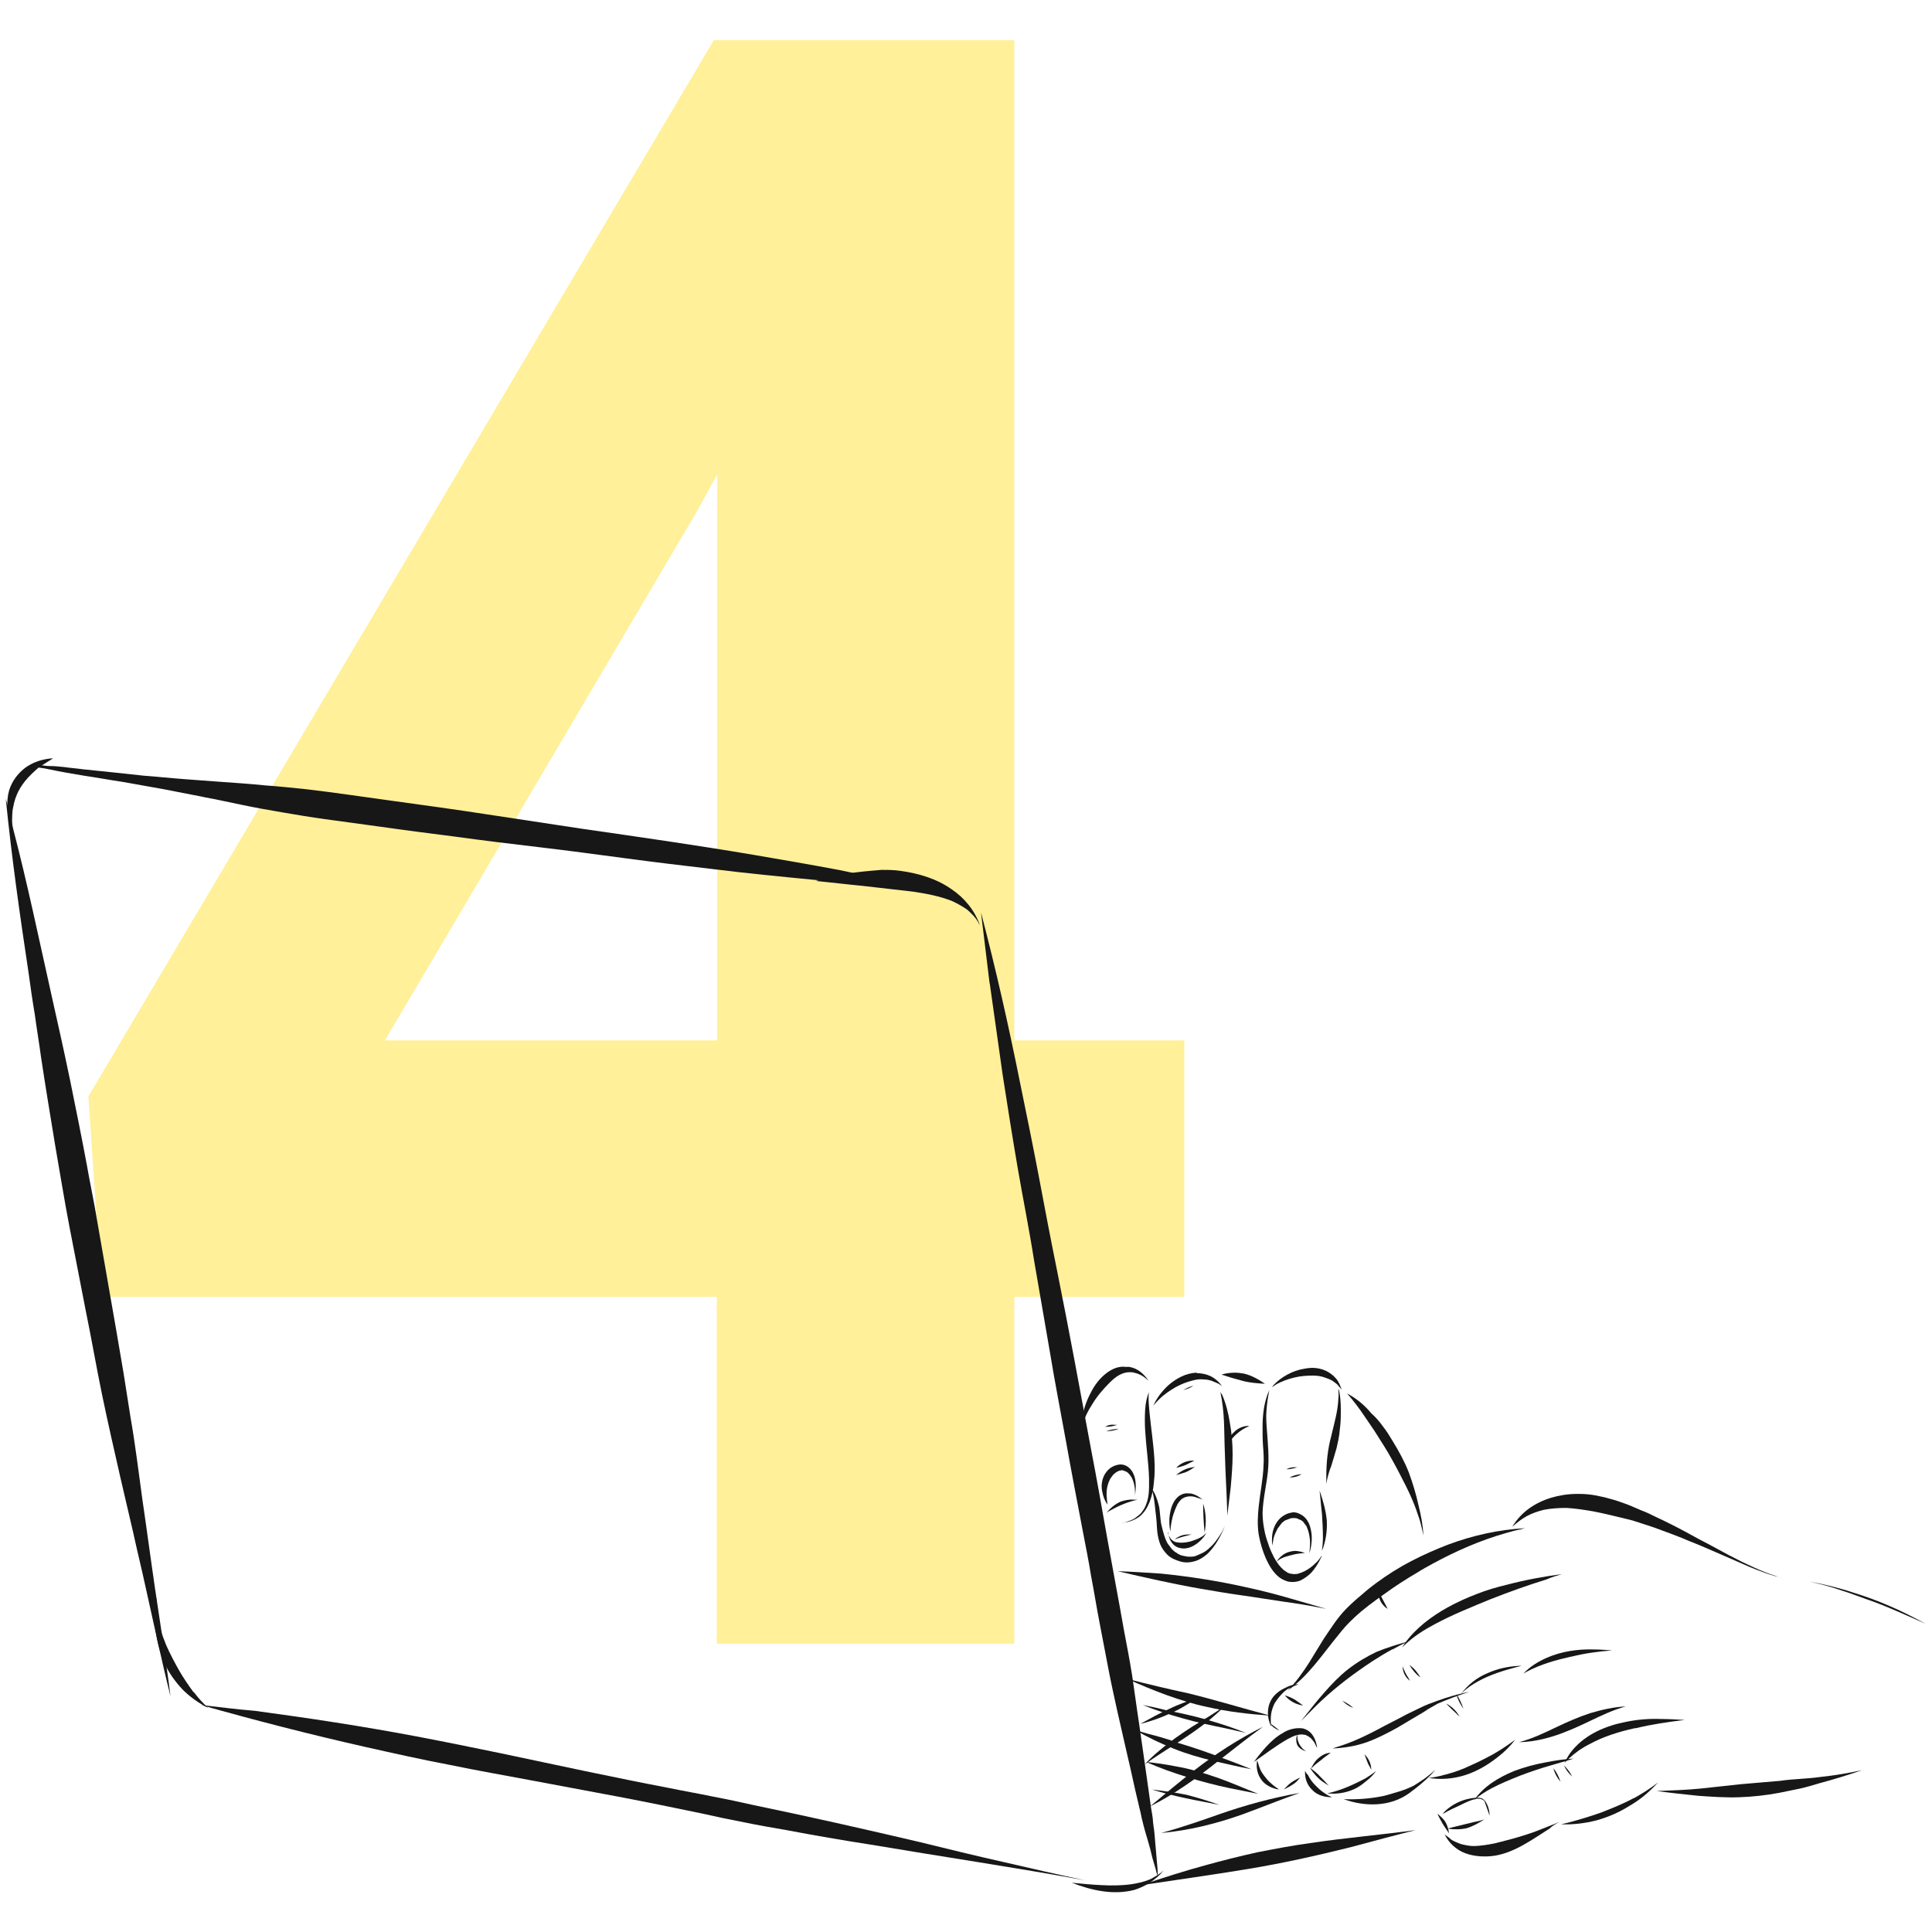 <?xml version="1.0" encoding="utf-8"?>
<!-- Generator: Adobe Illustrator 25.4.1, SVG Export Plug-In . SVG Version: 6.00 Build 0)  -->
<svg version="1.1" id="Ebene_1" xmlns="http://www.w3.org/2000/svg" xmlns:xlink="http://www.w3.org/1999/xlink" x="0px" y="0px"
	 viewBox="0 0 400 400" style="enable-background:new 0 0 400 400;" xml:space="preserve">
<style type="text/css">
	.st0{clip-path:url(#SVGID_00000089568773901197644210000000581167538170027191_);}
	.st1{opacity:0.41;clip-path:url(#SVGID_00000126317800895494729190000004937048169304665005_);}
	.st2{clip-path:url(#SVGID_00000095320112559999415500000001225864527707328445_);fill:#FFDB04;}
	.st3{clip-path:url(#SVGID_00000126317800895494729190000004937048169304665005_);fill:#171717;}
</style>
<g>
	<defs>
		<rect id="SVGID_1_" x="1.2" y="8.3" width="397.5" height="383.5"/>
	</defs>
	<clipPath id="SVGID_00000177478309549681816500000012402256143566378380_">
		<use xlink:href="#SVGID_1_"  style="overflow:visible;"/>
	</clipPath>
	<g style="clip-path:url(#SVGID_00000177478309549681816500000012402256143566378380_);">
		<defs>
			<rect id="SVGID_00000173139648098995191380000002719893533257631166_" x="1.2" y="8.3" width="397.5" height="383.5"/>
		</defs>
		<clipPath id="SVGID_00000158729867186863150950000003016516930729144732_">
			<use xlink:href="#SVGID_00000173139648098995191380000002719893533257631166_"  style="overflow:visible;"/>
		</clipPath>
		<g style="opacity:0.41;clip-path:url(#SVGID_00000158729867186863150950000003016516930729144732_);">
			<g>
				<defs>
					<rect id="SVGID_00000065768820602666942170000010765331181188708771_" x="-3.7" y="-8.8" width="270.9" height="351.6"/>
				</defs>
				<clipPath id="SVGID_00000048490554361493172420000018382523539981994372_">
					<use xlink:href="#SVGID_00000065768820602666942170000010765331181188708771_"  style="overflow:visible;"/>
				</clipPath>
				<path style="clip-path:url(#SVGID_00000048490554361493172420000018382523539981994372_);fill:#FFDB04;" d="M144.4,105.7
					l4.1-7.5v117.2H79.7L144.4,105.7z M210.1,8.3h-62.3L18.3,227l2.8,41.5h127.3v71.8h61.6v-71.8h35.2v-53.1h-35.2V8.3z"/>
			</g>
		</g>
		<path style="clip-path:url(#SVGID_00000158729867186863150950000003016516930729144732_);fill:#171717;" d="M29.8,310.7
			c0,0,0,0.1,0,0.1C29.8,310.8,29.8,310.7,29.8,310.7 M1.2,165.4c1.2,12,2.9,24,4.7,35.9c0.4,2.9,0.8,5.8,1.3,8.7
			c0.4,3,0.9,5.9,1.3,8.9c0.9,6,1.9,12,2.9,18.1c1,5.7,1.9,11.4,3,17.1c1.1,5.7,2.2,11.4,3.3,17c1.2,5.8,2.2,11.7,3.4,17.5
			c1.2,5.8,2.5,11.5,3.8,17.2c0.9,3.9,1.8,7.7,2.7,11.6c0.8,3.7,1.7,7.3,2.5,11c1.7,7.6,3.3,15.2,5.2,22.8c0,0,0,0,0,0
			c-0.2-1.3-0.3-2.6-0.5-3.8c0,0,0,0,0,0c-0.8-6.2-1.8-12.3-2.7-18.5c-0.9-6.1-1.7-12.2-2.6-18.3c-0.8-5.8-1.5-11.6-2.5-17.3
			c-0.5-3-0.9-5.9-1.4-8.9c-0.5-2.9-1-5.9-1.5-8.8c-1-5.7-2-11.5-3-17.2c-0.5-2.9-1-5.8-1.5-8.6c-0.5-2.8-1.1-5.6-1.6-8.5
			c-1.1-5.9-2.3-11.8-3.5-17.7c-1.2-5.8-2.5-11.6-3.8-17.4c-2.6-11.6-5-23.2-8-34.7C2.3,169.4,1.8,167.4,1.2,165.4
			C1.3,165.4,1.3,165.4,1.2,165.4C1.3,165.4,1.2,165.4,1.2,165.4"/>
		<path style="clip-path:url(#SVGID_00000158729867186863150950000003016516930729144732_);fill:#171717;" d="M203.1,188.9
			c0.6,4.9,1.2,9.9,1.8,14.8c0-0.1,0-0.2,0-0.2c0.9,6.4,1.8,12.7,2.7,19.1c1,6.4,2,12.8,3.1,19.2c1.1,6.4,2.4,12.8,3.4,19.2
			c1.1,6.4,2.2,12.7,3.3,19.1c1,6.1,2.2,12.2,3.3,18.3c1.1,6.2,2.3,12.4,3.5,18.7c0.6,3.1,1.2,6.1,1.7,9.2c0.6,3.1,1.1,6.3,1.7,9.4
			c0.6,3.1,1.2,6.3,1.8,9.4c0.6,3.2,1.3,6.3,2,9.5c0.7,3.1,1.4,6.1,2.1,9.2c0.7,2.9,1.3,5.9,2,8.8c0.2,0.7,0.3,1.4,0.5,2.1
			c0.2,0.7,0.3,1.5,0.5,2.2c0.3,1.3,0.7,2.7,1.1,4c0.4,1.3,0.7,2.5,1,3.8c0.2,0.6,0.3,1.1,0.5,1.7c0.2,0.6,0.3,1.2,0.5,1.8
			c0,0,0.1,0,0.1,0c0-1-0.1-2-0.2-3c-0.1-1.2-0.2-2.3-0.3-3.5c-0.1-1.3-0.2-2.6-0.4-3.8c-0.1-0.6-0.1-1.3-0.2-1.9
			c-0.1-0.6-0.2-1.2-0.3-1.8c-0.4-2.8-0.8-5.7-1.2-8.5c-0.4-3-0.9-6.1-1.3-9.1c-0.5-3.2-0.9-6.4-1.4-9.7c-0.5-3.1-1.1-6.3-1.7-9.4
			c-1.1-6.3-2.3-12.5-3.4-18.7c-1.1-6.2-2.2-12.5-3.4-18.7c-2.3-12.4-4.6-24.9-7.1-37.3c-1.3-6.4-2.5-12.7-3.7-19.1
			c-1.2-6.3-2.5-12.7-3.8-19C208.9,212.7,206.2,200.7,203.1,188.9C203.1,188.9,203.1,188.9,203.1,188.9
			C203.1,188.9,203.1,188.9,203.1,188.9"/>
		<path style="clip-path:url(#SVGID_00000158729867186863150950000003016516930729144732_);fill:#171717;" d="M6,158.6
			c0.6,0.1,1.3,0.2,1.9,0.3c0.8,0.1,1.5,0.2,2.3,0.4c0,0,0,0,0.1,0c2.3,0.5,4.7,0.9,7.1,1.3c2.7,0.4,5.4,0.9,8.1,1.3
			c2.8,0.5,5.6,1,8.4,1.5c2.6,0.5,5.2,1,7.7,1.5c1.3,0.3,2.7,0.5,4,0.8c1.4,0.3,2.9,0.6,4.3,0.9c2.8,0.6,5.7,1.1,8.6,1.6
			c2.9,0.5,5.9,1,8.8,1.4c2.9,0.4,5.9,0.8,8.8,1.2c2.9,0.4,5.8,0.8,8.7,1.2c3.1,0.4,6.2,0.8,9.3,1.2c5.8,0.8,11.6,1.5,17.5,2.2
			c6,0.7,11.9,1.5,17.9,2.3c5.9,0.8,11.9,1.5,17.8,2.2c7.2,0.9,14.4,1.6,21.7,2.3c7.3,0.7,14.6,1.2,22,1.6c0,0,0,0,0,0
			c-5.8-1.3-11.6-2.5-17.4-3.7c-5.8-1.1-11.7-2.1-17.5-3.1c-11.8-2-23.7-3.7-35.5-5.4c-6.6-1-13.2-2-19.8-3c-6.5-1-13-1.9-19.6-2.8
			c-5.9-0.8-11.8-1.7-17.8-2.4c-2.9-0.3-5.7-0.6-8.6-0.8c-2.9-0.3-5.8-0.5-8.7-0.7c-1.4-0.1-2.7-0.2-4.1-0.3c-1.3-0.1-2.7-0.2-4-0.3
			c-2.7-0.2-5.4-0.5-8.2-0.7c-2.8-0.3-5.6-0.6-8.4-0.9c-1.3-0.1-2.6-0.3-4-0.4c-1.4-0.2-2.8-0.3-4.2-0.5c-1-0.1-1.9-0.2-2.9-0.2
			c0,0-0.1,0-0.1,0c-0.8,0-1.5-0.2-2.3-0.2C7.3,158.7,6.7,158.6,6,158.6C6,158.6,6,158.6,6,158.6"/>
		<path style="clip-path:url(#SVGID_00000158729867186863150950000003016516930729144732_);fill:#171717;" d="M52.5,354.4
			c0,0-0.1,0-0.1,0C52.4,354.4,52.5,354.4,52.5,354.4 M52.6,354.4C52.6,354.4,52.5,354.4,52.6,354.4
			C52.5,354.4,52.6,354.4,52.6,354.4 M41.6,353c11.3,3.2,22.6,6.1,34.1,8.7c5.8,1.3,11.6,2.6,17.4,3.7c5.8,1.2,11.6,2.2,17.4,3.3
			c5.9,1.1,11.8,2.2,17.6,3.3c5.8,1.1,11.6,2.3,17.4,3.5c1.4,0.3,2.8,0.6,4.1,0.9c1.5,0.3,3,0.6,4.5,0.9c2.9,0.6,5.8,1.1,8.7,1.6
			c5.8,1.1,11.6,2.1,17.4,3c14.8,2.5,29.7,4.7,44.5,7.4c0,0,0,0,0,0c-5.7-1.2-11.4-2.5-17-3.8c-5.8-1.3-11.5-2.7-17.2-4.1
			c-11.5-2.7-23-5.3-34.6-7.7c-1.4-0.3-2.8-0.6-4.1-0.9c-1.5-0.3-3-0.6-4.5-0.9c-2.9-0.6-5.8-1.1-8.7-1.7
			c-5.8-1.1-11.6-2.3-17.4-3.5c-5.8-1.2-11.7-2.5-17.5-3.7c-5.8-1.2-11.7-2.4-17.5-3.5c-11.1-2.1-22.3-3.8-33.5-5.3c0,0,0,0,0,0
			C48.9,353.9,45.2,353.4,41.6,353C41.6,353,41.6,353,41.6,353C41.6,353,41.6,353,41.6,353"/>
		<path style="clip-path:url(#SVGID_00000158729867186863150950000003016516930729144732_);fill:#171717;" d="M8.1,158.9
			c0,0-0.1,0.1-0.1,0.1C8,159,8.1,158.9,8.1,158.9 M11,157c-2,0.1-4,0.7-5.7,1.9c-1.6,1.2-2.8,2.8-3.4,4.7c-0.7,2.4-0.4,5.1,0.6,7.4
			c0,0,0,0,0,0c0-1.1,0-2.2,0.1-3.2c0.2-1.1,0.4-2.2,0.9-3.3c0.4-1,1-1.9,1.7-2.8c0.8-1,1.8-1.9,2.8-2.8C9,158.3,10,157.6,11,157
			C11,157,11,157,11,157"/>
		<path style="clip-path:url(#SVGID_00000158729867186863150950000003016516930729144732_);fill:#171717;" d="M201.9,190.2
			C201.9,190.2,201.9,190.2,201.9,190.2C201.9,190.2,201.9,190.2,201.9,190.2C201.9,190.2,201.9,190.2,201.9,190.2 M200.1,188.4
			L200.1,188.4C200.1,188.4,200.1,188.4,200.1,188.4 M175.3,180.9c-2.2,0.4-4.3,0.9-6.4,1.5c0,0,0,0,0,0c3.2,0.3,6.4,0.7,9.6,1
			c3.5,0.4,7,0.8,10.5,1.2c2.7,0.4,5.4,0.9,8,1.9c1.1,0.5,2.2,1.1,3.2,1.8c0.6,0.5,1.2,1.1,1.7,1.7c0,0,0,0,0,0c0,0,0,0,0,0
			c0,0,0,0,0,0c0,0,0,0,0,0c0.4,0.5,0.7,1.1,1,1.6c0,0,0,0,0,0c-1.1-3.1-3.2-5.7-5.9-7.5c-3.1-2.2-6.9-3.3-10.6-3.8
			c-1.3-0.2-2.6-0.2-3.9-0.2C180.1,180.3,177.6,180.5,175.3,180.9"/>
		<path style="clip-path:url(#SVGID_00000158729867186863150950000003016516930729144732_);fill:#171717;" d="M32.7,333.8
			C32.7,333.8,32.7,333.8,32.7,333.8C32.7,333.8,32.7,333.8,32.7,333.8 M32.4,330.9c-0.4,2.1-0.5,4.4-0.2,6.5
			c0.3,2.4,0.9,4.7,1.8,6.8c0.9,2.1,2.3,4,3.8,5.6c1.5,1.5,3.3,2.8,5.3,3.8c0,0,0,0,0,0c-1.1-1-2.1-2.1-3-3.3c0,0,0,0,0,0.1
			c-1.1-1.5-2.2-3.1-3.1-4.7c-0.9-1.6-1.8-3.3-2.6-5.1c-0.9-2.2-1.6-4.4-1.9-6.8C32.5,332.8,32.5,331.8,32.4,330.9
			C32.4,330.9,32.4,330.9,32.4,330.9C32.4,330.9,32.4,330.9,32.4,330.9"/>
		<path style="clip-path:url(#SVGID_00000158729867186863150950000003016516930729144732_);fill:#171717;" d="M238,389.1
			C238,389.1,238,389.1,238,389.1C238,389.1,238,389.1,238,389.1 M240.9,387.3c-0.2,0.1-0.3,0.3-0.5,0.4c0,0,0,0,0,0
			c-0.7,0.5-1.5,1-2.3,1.4c-1.2,0.5-2.5,0.8-3.8,1c-2.1,0.3-4.2,0.3-6.2,0.2c-2.1-0.1-4.2-0.3-6.2-0.5c0,0,0,0,0,0
			c4.1,1.6,8.6,2.6,12.9,1.5C237.1,390.6,239.3,389.2,240.9,387.3C240.9,387.3,240.9,387.3,240.9,387.3L240.9,387.3"/>
		<path style="clip-path:url(#SVGID_00000158729867186863150950000003016516930729144732_);fill:#171717;" d="M293.1,378.9
			c-7.3,1-14.6,1.6-21.9,2.7c-3.7,0.5-7.3,1.2-10.9,1.9c-3.6,0.8-7.2,1.7-10.8,2.7c-4.4,1.2-8.8,2.6-13.2,4.1c0,0,0,0,0,0
			c7.3-1.1,14.5-2.1,21.8-3.3c7.3-1.2,14.5-2.8,21.7-4.6C284.3,381.2,288.7,380,293.1,378.9C293.1,378.9,293.1,378.9,293.1,378.9
			C293.1,378.9,293.1,378.9,293.1,378.9"/>
		<path style="clip-path:url(#SVGID_00000158729867186863150950000003016516930729144732_);fill:#171717;" d="M231.4,325.3
			c5.6,1.3,11.3,2.6,17,3.6c2.9,0.5,5.8,1,8.7,1.4c2.9,0.4,5.8,0.9,8.6,1.3c3,0.4,5.9,0.9,8.9,1.5c0,0,0,0,0,0
			c-2.8-0.8-5.5-1.6-8.3-2.4c-2.8-0.8-5.6-1.5-8.4-2.1c-5.8-1.3-11.6-2.2-17.5-2.8C237.4,325.6,234.4,325.4,231.4,325.3
			C231.4,325.3,231.4,325.3,231.4,325.3"/>
		<path style="clip-path:url(#SVGID_00000158729867186863150950000003016516930729144732_);fill:#171717;" d="M233.4,347.6
			c2.6,1.2,5.3,2.3,8,3.3c2.8,1,5.6,1.9,8.5,2.5c4.3,1,8.7,1.5,13.1,1.8c0,0,0,0,0,0c-5.7-1.5-11.2-3.2-16.9-4.6
			C241.9,349.7,237.7,348.7,233.4,347.6C233.4,347.6,233.4,347.6,233.4,347.6"/>
		<path style="clip-path:url(#SVGID_00000158729867186863150950000003016516930729144732_);fill:#171717;" d="M269.1,371.2
			c-5.6,1-11.2,2.5-16.6,4.4c-4,1.4-8,2.8-12.1,3.9c0,0,0,0,0,0c5.7-0.5,11.3-1.9,16.7-3.8C261.2,374.2,265.1,372.6,269.1,371.2
			C269.1,371.2,269.1,371.2,269.1,371.2"/>
		<path style="clip-path:url(#SVGID_00000158729867186863150950000003016516930729144732_);fill:#171717;" d="M238.5,370.5
			c2.3,0.7,4.6,1.3,7,1.8c2.3,0.5,4.7,0.9,7,1.4c0,0,0,0,0,0c-2.2-0.8-4.5-1.5-6.8-2.1C243.3,371.1,240.9,370.8,238.5,370.5
			C238.5,370.5,238.5,370.5,238.5,370.5C238.4,370.5,238.4,370.5,238.5,370.5"/>
		<path style="clip-path:url(#SVGID_00000158729867186863150950000003016516930729144732_);fill:#171717;" d="M237.3,364.8
			c2.7,1.2,5.5,2.2,8.4,3.1c2.9,0.9,5.9,1.7,8.8,2.3c2,0.4,4,0.8,6,1.2c0,0,0,0,0,0c-2.8-1.1-5.5-2.3-8.3-3.3
			c-2.9-1-5.8-1.9-8.8-2.4C241.4,365.3,239.4,365,237.3,364.8C237.3,364.8,237.3,364.8,237.3,364.8"/>
		<path style="clip-path:url(#SVGID_00000158729867186863150950000003016516930729144732_);fill:#171717;" d="M235.1,358.2
			c2.5,1.5,5.1,2.7,7.8,3.8c2.7,1.1,5.5,1.9,8.4,2.6c2.6,0.6,5.2,1.2,7.8,1.7c0,0,0,0,0,0c-2.7-1.1-5.4-2.1-8.1-3.1
			c-2.7-1-5.5-1.9-8.3-2.7c-0.1,0-0.2,0-0.2-0.1c0.1,0,0.1,0,0.2,0c-1.6-0.5-3.2-1-4.9-1.4c0,0,0,0,0,0
			C236.9,358.7,236,358.5,235.1,358.2C235.1,358.2,235.1,358.2,235.1,358.2C235.1,358.2,235.1,358.2,235.1,358.2"/>
		<path style="clip-path:url(#SVGID_00000158729867186863150950000003016516930729144732_);fill:#171717;" d="M236.6,353
			c2.7,1.1,5.5,2,8.4,2.8c2.8,0.8,5.7,1.4,8.6,2c1.5,0.3,3,0.7,4.4,1c0,0,0,0,0,0c-2.7-1.1-5.5-2-8.3-2.8c-2.8-0.8-5.7-1.4-8.6-2
			C239.6,353.6,238.1,353.3,236.6,353C236.6,353,236.6,353,236.6,353"/>
		<path style="clip-path:url(#SVGID_00000158729867186863150950000003016516930729144732_);fill:#171717;" d="M253.7,353.1
			c-2.2,1.6-4.6,3-6.9,4.4c-2.3,1.5-4.5,3-6.6,4.8c-1.1,0.9-2.2,1.9-3.2,3c0,0,0,0,0,0c2.2-1.6,4.5-3,6.8-4.5c2.3-1.5,4.5-3,6.6-4.7
			C251.6,355.1,252.7,354.1,253.7,353.1C253.7,353.1,253.7,353.1,253.7,353.1L253.7,353.1"/>
		<path style="clip-path:url(#SVGID_00000158729867186863150950000003016516930729144732_);fill:#171717;" d="M248.4,351.3
			c-2.1,0.8-4.3,1.5-6.3,2.5c-2,0.9-4,2-6,3.1c0,0,0,0,0,0c2.2-0.5,4.3-1.3,6.3-2.2C244.5,353.8,246.4,352.5,248.4,351.3
			C248.4,351.3,248.4,351.3,248.4,351.3"/>
		<path style="clip-path:url(#SVGID_00000158729867186863150950000003016516930729144732_);fill:#171717;" d="M261.5,357.5
			c-5,2.5-9.8,5.6-14.2,9c-3.1,2.4-6.2,5-9.2,7.5c0,0,0,0,0,0c5-2.5,9.6-5.8,14-9.3C255.2,362.3,258.3,359.8,261.5,357.5
			C261.5,357.5,261.5,357.5,261.5,357.5L261.5,357.5"/>
		<path style="clip-path:url(#SVGID_00000158729867186863150950000003016516930729144732_);fill:#171717;" d="M224.2,294.7
			C224.2,294.7,224.2,294.7,224.2,294.7C224.2,294.7,224.2,294.7,224.2,294.7C224.2,294.7,224.2,294.7,224.2,294.7 M226,290.7
			C226,290.7,226,290.7,226,290.7C226,290.7,226,290.7,226,290.7 M226.1,290.6C226.1,290.7,226,290.7,226.1,290.6
			C226,290.7,226.1,290.7,226.1,290.6 M229.7,286.1C229.6,286.1,229.6,286.2,229.7,286.1C229.6,286.2,229.6,286.1,229.7,286.1
			 M236.2,284.7C236.3,284.7,236.3,284.7,236.2,284.7C236.3,284.7,236.3,284.7,236.2,284.7 M232.9,284.1
			C232.8,284.1,232.8,284.1,232.9,284.1C232.8,284.1,232.8,284.1,232.9,284.1 M229.2,284.2c-1.5,1.1-2.6,2.6-3.4,4.2
			c-0.8,1.5-1.4,3.2-1.7,4.9c-0.1,0.7-0.2,1.5-0.1,2.3c0,0,0,0,0,0c0.1-0.3,0.1-0.6,0.2-0.8c0,0,0,0,0,0c0,0,0,0,0,0c0,0,0,0,0,0
			c0,0,0,0,0,0c0.4-1.4,1.1-2.8,1.9-4c1-1.7,2.3-3.2,3.7-4.6c0.6-0.6,1.2-1.1,1.9-1.5c0.4-0.2,0.8-0.4,1.3-0.5
			c0.4-0.1,0.7-0.1,1.1-0.1c0.4,0,0.7,0.1,1.1,0.2c0.4,0.1,0.8,0.3,1.2,0.5c0.5,0.3,1,0.7,1.4,1.1c0,0,0,0,0,0
			c-0.9-1.4-2.2-2.6-4-2.9c-0.2,0-0.5,0-0.7,0C231.6,282.8,230.3,283.4,229.2,284.2"/>
		<path style="clip-path:url(#SVGID_00000158729867186863150950000003016516930729144732_);fill:#171717;" d="M232,310.9
			c-1.1,0.5-2.1,1.3-2.9,2.3c0,0,0,0,0,0c0.4-0.3,0.8-0.5,1.2-0.7c0,0,0,0,0,0c1.6-0.9,3.4-1.6,5.2-2c0,0,0,0,0,0
			c-0.2,0-0.5,0-0.7,0C233.8,310.4,232.9,310.6,232,310.9"/>
		<path style="clip-path:url(#SVGID_00000158729867186863150950000003016516930729144732_);fill:#171717;" d="M234.9,307.4
			C234.9,307.4,234.9,307.4,234.9,307.4C234.9,307.4,234.9,307.4,234.9,307.4 M229.9,306C229.9,306,229.9,306,229.9,306
			C229.9,306,229.9,306,229.9,306 M230.6,305.2C230.5,305.3,230.5,305.3,230.6,305.2C230.5,305.3,230.5,305.3,230.6,305.2
			 M229.1,304.7c-0.9,1.1-1.2,2.7-0.9,4.1c0.2,1,0.5,1.9,1.1,2.7c0,0,0,0,0,0c-0.1-0.8-0.2-1.5-0.2-2.3c0,0,0,0.1,0,0.1
			c0-0.7,0.1-1.4,0.3-2c0.1-0.4,0.3-0.8,0.5-1.2c0.2-0.3,0.4-0.5,0.6-0.8c0.2-0.2,0.4-0.3,0.6-0.5c0.2-0.1,0.4-0.2,0.6-0.3
			c0.2,0,0.4-0.1,0.5-0.1c0.2,0,0.3,0,0.5,0.1c0.2,0.1,0.3,0.1,0.5,0.2c0.2,0.1,0.4,0.3,0.5,0.4c0.2,0.2,0.4,0.5,0.6,0.8
			c0.2,0.4,0.4,0.9,0.5,1.4c0,0,0,0,0,0c0.2,0.8,0.2,1.5,0.2,2.3c0,0,0,0,0,0c0.2-1.5,0.3-3.2-0.4-4.6c-0.5-1-1.4-1.8-2.6-1.8
			c0,0-0.1,0-0.1,0C230.8,303.3,229.8,303.8,229.1,304.7"/>
		<path style="clip-path:url(#SVGID_00000158729867186863150950000003016516930729144732_);fill:#171717;" d="M236.7,312.6
			C236.7,312.6,236.7,312.6,236.7,312.6C236.7,312.6,236.7,312.6,236.7,312.6C236.7,312.6,236.7,312.6,236.7,312.6 M235.8,313.7
			L235.8,313.7C235.8,313.7,235.8,313.7,235.8,313.7C235.8,313.7,235.8,313.7,235.8,313.7 M232.8,315.3
			C232.8,315.3,232.8,315.3,232.8,315.3C232.8,315.3,232.8,315.3,232.8,315.3 M237.9,288.2c-0.5,1.1-0.7,2.3-0.8,3.5
			c-0.1,1.5-0.1,3.1,0,4.6c0.2,3.3,0.7,6.5,0.8,9.8c0,0.5,0,1.1,0,1.6v0c0,1.1-0.1,2.2-0.4,3.2c-0.2,0.6-0.4,1.1-0.7,1.6
			c0,0,0,0,0,0c0,0,0,0,0,0c0,0,0,0,0,0c0,0,0,0,0,0c-0.3,0.4-0.5,0.8-0.9,1.1c0,0,0,0,0,0c0,0,0,0,0,0c0,0,0,0,0,0c0,0,0,0,0,0
			c-0.4,0.3-0.7,0.6-1.2,0.9c-0.6,0.3-1.2,0.5-1.8,0.7c0,0,0,0,0,0c-0.2,0.1-0.5,0.1-0.7,0.1c0,0,0,0,0,0c1.3-0.1,2.6-0.5,3.7-1.3
			c1-0.8,1.6-1.8,2.1-3c0.5-1.3,0.8-2.7,0.9-4.1c0.2-1.6,0.2-3.3,0.1-4.9c-0.2-3.2-0.7-6.4-1-9.5c-0.1-1-0.2-2.1-0.2-3.1
			C237.8,289,237.8,288.6,237.9,288.2C237.9,288.2,237.9,288.2,237.9,288.2C237.9,288.2,237.9,288.2,237.9,288.2"/>
		<path style="clip-path:url(#SVGID_00000158729867186863150950000003016516930729144732_);fill:#171717;" d="M243.6,287.1
			C243.5,287.2,243.5,287.2,243.6,287.1C243.5,287.2,243.5,287.2,243.6,287.1 M247.7,284.2c-2.2,0.1-4.2,1.2-5.8,2.6
			c-1.3,1.2-2.4,2.6-3.1,4.2c0,0,0,0,0,0c0.4-0.5,0.8-0.9,1.2-1.3c1-1,2.2-1.8,3.4-2.5c1.1-0.6,2.3-1.1,3.6-1.4
			c0.7-0.2,1.5-0.3,2.2-0.2c0.6,0,1.1,0.1,1.7,0.3c0.5,0.2,1,0.4,1.4,0.6c0,0,0,0,0,0c0.3,0.2,0.5,0.3,0.7,0.5c0,0,0,0,0,0
			c-0.6-0.9-1.4-1.6-2.4-2.1c-0.9-0.4-1.8-0.6-2.8-0.6C247.8,284.2,247.8,284.2,247.7,284.2"/>
		<path style="clip-path:url(#SVGID_00000158729867186863150950000003016516930729144732_);fill:#171717;" d="M250.5,320.4
			C250.5,320.4,250.5,320.4,250.5,320.4C250.5,320.4,250.5,320.4,250.5,320.4 M238.7,309.1C238.7,309.1,238.7,309.1,238.7,309.1
			C238.7,309.1,238.7,309.1,238.7,309.1 M238.3,308c0.2,0.4,0.3,0.8,0.4,1.2c0.2,0.8,0.3,1.7,0.4,2.5c0.1,0.9,0.2,1.8,0.3,2.7
			c0.1,0.9,0.1,1.8,0.2,2.7c0.1,0.9,0.3,1.8,0.6,2.6c0.3,0.8,0.9,1.6,1.5,2.2c0.7,0.7,1.7,1.1,2.7,1.4c1,0.3,2.1,0.2,3.1-0.1
			c0.9-0.3,1.7-0.8,2.5-1.5c0.8-0.8,1.5-1.7,2.1-2.7c0.6-1,1.1-2,1.5-3.1c0,0,0,0,0,0c-0.3,0.7-0.6,1.3-1,1.9c0,0,0,0,0,0
			c-0.6,0.9-1.2,1.8-2,2.5c-0.5,0.5-1.1,1-1.8,1.3c-0.4,0.2-0.9,0.4-1.4,0.6c-0.4,0.1-0.8,0.1-1.2,0.1c-0.4,0-0.8-0.1-1.3-0.2
			c-0.5-0.1-0.9-0.3-1.3-0.6c-0.4-0.2-0.7-0.5-1-0.8c-0.3-0.4-0.6-0.8-0.9-1.2c-0.6-1.1-0.9-2.4-1.2-3.6c-0.2-0.7-0.2-1.4-0.3-2.1
			c-0.1-0.8-0.1-1.5-0.3-2.2C239.6,310.4,239.1,309,238.3,308C238.3,308,238.3,308,238.3,308C238.3,308,238.3,308,238.3,308"/>
		<path style="clip-path:url(#SVGID_00000158729867186863150950000003016516930729144732_);fill:#171717;" d="M252.6,288.1
			c0,0.1,0.1,0.2,0.1,0.3c0,0,0,0,0,0c0.4,1.9,0.6,3.8,0.7,5.7c0.1,2.3,0.1,4.5,0.2,6.8c0.1,4.2,0.4,8.5,0.5,12.7c0,0.1,0,0.1,0,0.2
			c0,0,0,0,0,0c0.2-1.9,0.5-3.9,0.7-5.8c0.2-2.3,0.4-4.6,0.4-6.9c0-2.3-0.2-4.5-0.6-6.7c-0.3-1.9-0.8-3.9-1.6-5.7
			C252.8,288.5,252.7,288.3,252.6,288.1C252.6,288.1,252.6,288.1,252.6,288.1C252.6,288.1,252.6,288.1,252.6,288.1"/>
		<path style="clip-path:url(#SVGID_00000158729867186863150950000003016516930729144732_);fill:#171717;" d="M246.4,309.8
			C246.4,309.8,246.4,309.8,246.4,309.8L246.4,309.8C246.4,309.8,246.4,309.8,246.4,309.8 M243.8,311.3
			C243.8,311.3,243.8,311.3,243.8,311.3C243.8,311.3,243.8,311.3,243.8,311.3 M245.7,309.8C245.6,309.8,245.6,309.8,245.7,309.8
			C245.6,309.8,245.6,309.8,245.7,309.8 M244.3,309.6c-1.3,0.8-1.9,2.5-2.1,4c-0.2,1.2-0.1,2.4,0.1,3.5c0,0,0,0,0,0
			c0.1-1.3,0.3-2.6,0.7-3.8c0,0,0,0,0,0.1c0.2-0.7,0.5-1.4,0.8-2c0.2-0.3,0.4-0.6,0.7-0.9c0.2-0.2,0.4-0.3,0.6-0.4
			c0.2-0.1,0.4-0.2,0.6-0.2c0.3-0.1,0.5-0.1,0.8-0.1c0,0,0,0-0.1,0c0,0,0,0,0.1,0c0,0,0,0,0,0c0,0,0,0,0,0c0.5,0,0.9,0.1,1.4,0.3
			c0,0,0,0,0,0c0.4,0.1,0.7,0.2,1.1,0.4c0,0,0,0,0,0c-0.7-0.6-1.5-1.1-2.5-1.3c-0.1,0-0.3,0-0.4,0
			C245.4,309.1,244.8,309.3,244.3,309.6"/>
		<path style="clip-path:url(#SVGID_00000158729867186863150950000003016516930729144732_);fill:#171717;" d="M242,317.3L242,317.3
			L242,317.3 M246.6,319.2C246.6,319.2,246.6,319.2,246.6,319.2C246.6,319.2,246.6,319.2,246.6,319.2 M241.9,317.2
			c0,1.5,0.9,3,2.4,3.3c1.6,0.4,3.2-0.5,4.3-1.6c0.5-0.5,0.9-1,1.2-1.6c0,0,0,0,0,0c-0.1,0.1-0.2,0.3-0.4,0.4c0,0,0,0,0,0
			c-0.3,0.3-0.6,0.5-1,0.7c-0.6,0.3-1.2,0.5-1.8,0.7c-0.7,0.2-1.4,0.3-2.2,0.3c-0.3,0-0.6-0.1-0.9-0.1c-0.2-0.1-0.3-0.1-0.5-0.2
			c-0.1-0.1-0.3-0.2-0.4-0.3c-0.2-0.2-0.3-0.3-0.4-0.5c0,0,0,0,0,0c-0.2-0.3-0.3-0.6-0.4-1C242,317.3,241.9,317.2,241.9,317.2
			C241.9,317.2,241.9,317.2,241.9,317.2C241.9,317.2,241.9,317.2,241.9,317.2"/>
		<path style="clip-path:url(#SVGID_00000158729867186863150950000003016516930729144732_);fill:#171717;" d="M249.1,311.3
			c0,2,0.1,4,0.3,6c0,0,0,0,0,0C249.8,315.3,249.7,313.2,249.1,311.3C249.1,311.3,249.1,311.3,249.1,311.3
			C249.1,311.3,249.1,311.3,249.1,311.3"/>
		<path style="clip-path:url(#SVGID_00000158729867186863150950000003016516930729144732_);fill:#171717;" d="M243.2,318.7
			C243.2,318.7,243.2,318.7,243.2,318.7c0.9-0.3,1.8-0.6,2.7-0.8c0,0,0,0,0,0c0.3-0.1,0.5-0.1,0.8-0.2c0,0,0,0,0,0
			c-0.2,0-0.4,0-0.7,0C245,317.7,244.1,318,243.2,318.7"/>
		<path style="clip-path:url(#SVGID_00000158729867186863150950000003016516930729144732_);fill:#171717;" d="M272.3,323.8
			L272.3,323.8C272.3,323.8,272.3,323.8,272.3,323.8C272.3,323.8,272.3,323.8,272.3,323.8 M270.1,325.4L270.1,325.4L270.1,325.4
			C270.1,325.4,270.1,325.4,270.1,325.4 M266.4,325.6C266.4,325.6,266.4,325.6,266.4,325.6C266.4,325.6,266.4,325.6,266.4,325.6
			 M265.3,324.8C265.4,324.8,265.4,324.8,265.3,324.8C265.4,324.8,265.4,324.8,265.3,324.8 M262.2,292.2
			C262.2,292.2,262.2,292.3,262.2,292.2C262.2,292.3,262.2,292.2,262.2,292.2 M262.8,287.8c-1.1,2.4-1.4,5.1-1.4,7.7
			c0,1.3,0,2.6,0.1,3.9c0.1,1.3,0.2,2.7,0.1,4c-0.1,2.9-0.7,5.6-1,8.5c-0.2,1.9-0.3,3.9,0,5.8c0.3,1.7,0.8,3.4,1.5,5
			c0.7,1.5,1.5,2.9,2.8,3.9c0.6,0.4,1.3,0.8,2.1,0.9c0.8,0.1,1.6,0,2.3-0.3c0.8-0.4,1.6-1,2.2-1.6c0.8-0.9,1.5-2,2-3.1
			c0.1-0.1,0.1-0.3,0.2-0.5c0,0,0,0,0,0c-0.4,0.6-0.8,1.2-1.4,1.7c0,0,0,0,0,0c0,0,0,0,0,0l0,0c0,0,0,0,0,0
			c-0.6,0.6-1.4,1.2-2.2,1.6c0,0,0,0,0.1,0c0,0-0.1,0-0.1,0c0,0,0,0,0,0c0,0,0,0,0,0c-0.4,0.2-0.9,0.4-1.3,0.5
			c-0.3,0.1-0.6,0.1-0.9,0.1c-0.3,0-0.5-0.1-0.8-0.1c-0.3-0.1-0.6-0.2-0.8-0.4c-0.4-0.2-0.7-0.5-1-0.8c-0.6-0.6-1.1-1.4-1.5-2.1
			c-0.4-0.8-0.8-1.6-1.1-2.5c-0.3-0.9-0.6-1.7-0.8-2.6c-0.3-1.4-0.5-2.7-0.5-4.2c0.1-2.9,0.8-5.7,1.1-8.5c0.3-2.9,0-5.8-0.2-8.6
			c-0.1-1.3-0.2-2.6-0.1-4c0,0,0,0,0,0C262.3,290.7,262.5,289.3,262.8,287.8C262.9,287.8,262.9,287.8,262.8,287.8
			C262.8,287.8,262.8,287.8,262.8,287.8"/>
		<path style="clip-path:url(#SVGID_00000158729867186863150950000003016516930729144732_);fill:#171717;" d="M277.1,286.9
			C277.1,286.9,277.1,286.9,277.1,286.9C277.1,286.9,277.1,286.9,277.1,286.9C277.1,286.9,277.1,286.9,277.1,286.9 M268,285.3
			c0,0-0.1,0-0.1,0C267.9,285.3,267.9,285.3,268,285.3 M274.2,285.2C274.2,285.2,274.2,285.2,274.2,285.2
			C274.2,285.2,274.2,285.2,274.2,285.2 M271.9,284.9C271.9,284.9,271.9,284.9,271.9,284.9C271.9,284.9,271.9,284.9,271.9,284.9
			 M269,283.6c-2.2,0.6-4.3,1.9-5.7,3.6c0,0,0,0,0,0c0.3-0.2,0.6-0.3,0.8-0.5c0,0,0,0,0,0c1.2-0.7,2.6-1.2,3.9-1.5
			c1.2-0.3,2.5-0.4,3.8-0.4c0.8,0,1.7,0.1,2.5,0.4c0.6,0.2,1.1,0.4,1.6,0.7c0.4,0.3,0.9,0.6,1.2,1c0,0,0,0,0,0c0,0,0,0,0,0
			c0,0,0,0,0,0c0,0,0,0,0,0c0.2,0.3,0.5,0.5,0.7,0.9c0,0,0,0,0,0c-0.3-0.9-0.6-1.7-1.2-2.4c-0.6-0.7-1.3-1.2-2.1-1.6
			c-0.9-0.4-1.8-0.6-2.8-0.6C270.8,283.2,269.9,283.4,269,283.6"/>
		<path style="clip-path:url(#SVGID_00000158729867186863150950000003016516930729144732_);fill:#171717;" d="M277.1,287.5
			c0,0.7,0.1,1.3,0,2c0,0,0,0,0,0c-0.1,2.7-0.9,5.3-1.5,7.9c-0.7,2.6-1,5.4-1,8.1c0,0.6,0,1.1,0,1.7c0,0,0,0,0,0
			c0.2-1.2,0.5-2.3,0.9-3.4c0,0,0,0.1,0,0.1c0.4-1.3,0.8-2.6,1.2-4c0.3-1.3,0.6-2.6,0.7-4c0.2-1.4,0.2-2.7,0.2-4.1
			c0-1.4-0.1-2.8-0.4-4.1C277.1,287.7,277.1,287.6,277.1,287.5C277.1,287.5,277.1,287.5,277.1,287.5
			C277.1,287.5,277.1,287.5,277.1,287.5"/>
		<path style="clip-path:url(#SVGID_00000158729867186863150950000003016516930729144732_);fill:#171717;" d="M266.3,304.2
			C266.3,304.2,266.3,304.2,266.3,304.2c0.8,0,1.6-0.2,2.3-0.4c0,0,0,0,0,0c-0.1,0-0.2,0-0.3,0C267.6,303.7,266.9,303.9,266.3,304.2
			"/>
		<path style="clip-path:url(#SVGID_00000158729867186863150950000003016516930729144732_);fill:#171717;" d="M267,305.9
			C266.9,305.9,266.9,305.9,267,305.9c0.9,0,1.7-0.2,2.5-0.7c0,0,0,0,0,0C268.5,305.3,267.7,305.5,267,305.9"/>
		<path style="clip-path:url(#SVGID_00000158729867186863150950000003016516930729144732_);fill:#171717;" d="M243.5,303.9
			C243.5,303.9,243.5,303.9,243.5,303.9c0.7-0.2,1.3-0.3,2-0.6c0.6-0.3,1.2-0.6,1.8-0.9c0,0,0,0,0,0c-0.1,0-0.2,0-0.3,0
			C245.7,302.4,244.5,302.9,243.5,303.9"/>
		<path style="clip-path:url(#SVGID_00000158729867186863150950000003016516930729144732_);fill:#171717;" d="M245.4,304.2
			c-0.7,0.3-1.3,0.7-1.9,1.2c0,0,0,0,0,0c0.7-0.2,1.4-0.4,2-0.6c0.7-0.3,1.3-0.7,1.9-1.1c0,0,0,0,0,0
			C246.8,303.8,246.1,303.9,245.4,304.2"/>
		<path style="clip-path:url(#SVGID_00000158729867186863150950000003016516930729144732_);fill:#171717;" d="M247.1,286.9
			c-0.8,0.2-1.4,0.5-2.1,0.9c0,0,0,0,0,0C245.8,287.6,246.5,287.3,247.1,286.9C247.1,286.9,247.1,286.9,247.1,286.9
			C247.1,286.9,247.1,286.9,247.1,286.9"/>
		<path style="clip-path:url(#SVGID_00000158729867186863150950000003016516930729144732_);fill:#171717;" d="M228.8,295.4
			C228.8,295.4,228.8,295.4,228.8,295.4c0.9,0,1.7-0.1,2.5-0.4c0,0,0,0,0,0c-0.2,0-0.3,0-0.5,0C230.1,294.9,229.5,295,228.8,295.4"
			/>
		<path style="clip-path:url(#SVGID_00000158729867186863150950000003016516930729144732_);fill:#171717;" d="M229,296.3
			C229,296.4,229,296.4,229,296.3c0.9,0,1.8-0.1,2.6-0.5c0,0,0,0,0,0c0,0,0,0,0,0C230.7,295.9,229.9,296,229,296.3"/>
		<path style="clip-path:url(#SVGID_00000158729867186863150950000003016516930729144732_);fill:#171717;" d="M264.6,316.5
			C264.6,316.5,264.6,316.5,264.6,316.5C264.6,316.5,264.6,316.5,264.6,316.5 M269.3,314.8C269.3,314.8,269.3,314.8,269.3,314.8
			C269.3,314.8,269.3,314.8,269.3,314.8 M266.1,313.6c-1.2,0.6-2,1.7-2.4,2.9c-0.4,1.1-0.4,2.4-0.3,3.5c0,0,0,0,0,0
			c0.1-0.5,0.2-1.1,0.3-1.6c0,0,0,0,0,0c0.2-0.7,0.5-1.3,0.8-1.9c0.3-0.4,0.6-0.8,0.9-1.2c0.3-0.2,0.5-0.5,0.9-0.6
			c0.3-0.1,0.5-0.2,0.8-0.3c0.2-0.1,0.5-0.1,0.8-0.1c0.2,0,0.5,0,0.7,0.1c0.2,0.1,0.4,0.2,0.7,0.3c0.2,0.1,0.5,0.3,0.6,0.5
			c0.2,0.3,0.4,0.5,0.6,0.8c0.2,0.5,0.4,1,0.5,1.5c0.2,0.9,0.3,1.8,0.2,2.7c0,0,0,0,0,0c0,0.5-0.1,1-0.1,1.4c0,0,0,0,0,0
			c0.5-1.7,0.7-3.5,0.2-5.3c-0.3-1.2-1-2.3-2.1-2.8c-0.5-0.3-1-0.4-1.5-0.4C267.2,313.2,266.6,313.3,266.1,313.6"/>
		<path style="clip-path:url(#SVGID_00000158729867186863150950000003016516930729144732_);fill:#171717;" d="M266.9,321.3
			c-1.1,0.3-2,1.1-2.6,2c0,0,0,0,0,0c0.2-0.2,0.5-0.3,0.7-0.5c0.9-0.5,1.8-0.7,2.7-0.9c0,0,0,0-0.1,0c0.8-0.2,1.7-0.3,2.6-0.4
			c0,0,0,0,0,0c-0.7-0.2-1.4-0.4-2.1-0.4C267.7,321.1,267.3,321.2,266.9,321.3"/>
		<path style="clip-path:url(#SVGID_00000158729867186863150950000003016516930729144732_);fill:#171717;" d="M273.2,308.6
			c0.2,1.6,0.3,3.2,0.5,4.8c0.1,1.7,0.2,3.3,0.2,5c0,0,0,0,0-0.1c0,0.9-0.1,1.9-0.2,2.8c0,0,0,0,0,0c0.8-2,1.1-4.1,1-6.3
			C274.5,312.7,273.9,310.6,273.2,308.6C273.2,308.6,273.2,308.6,273.2,308.6C273.2,308.6,273.2,308.6,273.2,308.6"/>
		<path style="clip-path:url(#SVGID_00000158729867186863150950000003016516930729144732_);fill:#171717;" d="M278.9,288.5
			c1.4,1.6,2.6,3.2,3.8,5c0.6,0.9,1.3,1.9,1.9,2.8c0.6,1,1.3,2,1.9,3c0.4,0.7,0.9,1.4,1.3,2.2c0-0.1-0.1-0.2-0.1-0.2
			c1.2,2.1,2.3,4.2,3.4,6.4c1,2,1.9,4.1,2.6,6.3c0.3,0.8,0.5,1.7,0.7,2.5c0,0,0,0,0,0c0.1,0.5,0.2,0.9,0.3,1.4c0,0,0,0,0,0
			c-0.1-2.1-0.5-4.2-1-6.2c-0.5-2.3-1.2-4.6-2-6.8c-0.9-2.3-2.1-4.5-3.4-6.6c-0.6-1-1.2-2-2-3c-0.7-1-1.5-1.9-2.4-2.7
			C282.5,290.9,280.8,289.5,278.9,288.5C278.9,288.5,278.9,288.5,278.9,288.5"/>
		<path style="clip-path:url(#SVGID_00000158729867186863150950000003016516930729144732_);fill:#171717;" d="M254.4,298.8
			C254.4,298.8,254.4,298.8,254.4,298.8C254.4,298.8,254.4,298.8,254.4,298.8 M255.7,297.1C255.7,297.1,255.7,297.1,255.7,297.1
			C255.7,297.1,255.7,297.1,255.7,297.1 M255.5,296.5c-0.9,0.8-1.4,2-1.6,3.2c0,0,0,0,0,0c0.1-0.3,0.3-0.6,0.4-0.8c0,0,0,0,0,0
			c0.4-0.6,0.8-1.1,1.3-1.6c0.7-0.7,1.5-1.3,2.3-1.7c0,0,0,0,0,0c0.3-0.1,0.5-0.3,0.8-0.4c0,0,0,0,0,0
			C257.5,295.2,256.4,295.6,255.5,296.5"/>
		<path style="clip-path:url(#SVGID_00000158729867186863150950000003016516930729144732_);fill:#171717;" d="M252.9,284.6
			C252.9,284.6,252.9,284.6,252.9,284.6c1.5,0.5,2.9,0.9,4.4,1.3c1.5,0.4,3.1,0.5,4.6,0.6c0,0,0,0,0,0c-1.3-0.9-2.7-1.7-4.3-2.1
			c-0.6-0.1-1.3-0.2-1.9-0.2C254.8,284.2,253.8,284.3,252.9,284.6"/>
		<path style="clip-path:url(#SVGID_00000158729867186863150950000003016516930729144732_);fill:#171717;" d="M263.4,353.8
			C263.4,353.8,263.4,353.8,263.4,353.8C263.4,353.8,263.4,353.8,263.4,353.8 M265.6,350.5C265.6,350.5,265.6,350.5,265.6,350.5
			C265.6,350.5,265.6,350.5,265.6,350.5 M268.9,348.7c-1,0-2,0.3-2.9,0.8c-0.9,0.4-1.7,1-2.3,1.7c-1.3,1.6-1.5,3.7-0.8,5.6
			c0.1,0.2,0.2,0.5,0.3,0.7c0,0,0,0,0,0c-0.1-0.6-0.1-1.1-0.1-1.7c0,0,0,0,0,0.1c0-0.7,0.1-1.4,0.3-2c0.2-0.6,0.4-1.2,0.8-1.7
			c0.4-0.6,0.9-1.2,1.4-1.7c0.4-0.4,0.9-0.8,1.4-1c0,0,0,0,0,0C267.6,349.2,268.3,348.9,268.9,348.7
			C268.9,348.7,268.9,348.7,268.9,348.7C268.9,348.7,268.9,348.7,268.9,348.7"/>
		<path style="clip-path:url(#SVGID_00000158729867186863150950000003016516930729144732_);fill:#171717;" d="M297,323.6
			c-0.1,0-0.1,0.1-0.2,0.1C296.9,323.7,296.9,323.6,297,323.6 M299.8,319.8c-2.6,1-5.1,2.1-7.6,3.4c-2.5,1.3-4.9,2.8-7.2,4.5
			c-1.1,0.8-2.1,1.6-3.1,2.5c-1.1,0.9-2.1,1.8-3.1,2.8c-1.9,1.9-3.3,4.2-4.8,6.4c-1,1.6-2,3.3-3,4.9c-1.3,2-2.7,4-4.4,5.7
			c0,0,0,0,0,0c4.3-3,7.2-7.5,10.5-11.5c1-1.3,2.1-2.5,3.3-3.6c1.9-1.8,4-3.3,6.1-4.8c2.2-1.6,4.5-3.1,6.9-4.5
			c1.1-0.7,2.2-1.3,3.3-1.9c4.8-2.6,9.8-4.8,15.1-6.3c1-0.3,2.1-0.6,3.2-0.8c0,0,0,0,0,0c0.2-0.1,0.5-0.1,0.7-0.2c0,0,0,0,0,0
			C310.2,316.7,304.9,317.9,299.8,319.8"/>
		<path style="clip-path:url(#SVGID_00000158729867186863150950000003016516930729144732_);fill:#171717;" d="M272.3,361.1
			C272.3,361,272.2,361,272.3,361.1C272.2,361,272.3,361,272.3,361.1 M265.6,358.8c-1.3,0.7-2.5,1.8-3.5,2.9c-0.9,1-1.7,2-2.5,3.1
			c0,0,0,0,0,0c2.3-1.6,4.6-3.4,7.1-4.8c0.6-0.3,1.3-0.7,2-0.8c0.3-0.1,0.6-0.1,0.9-0.1c0.2,0,0.5,0.1,0.7,0.1
			c0.2,0.1,0.4,0.2,0.6,0.3c0.2,0.2,0.5,0.3,0.6,0.5c0.3,0.3,0.6,0.7,0.8,1.1c0,0,0,0,0,0c0.1,0.3,0.3,0.6,0.4,0.8c0,0,0,0,0,0
			c-0.2-1.6-0.9-3.3-2.5-3.9c-0.4-0.2-0.9-0.2-1.3-0.2C267.7,357.8,266.5,358.2,265.6,358.8"/>
		<path style="clip-path:url(#SVGID_00000158729867186863150950000003016516930729144732_);fill:#171717;" d="M260.4,364.9
			C260.4,364.9,260.4,364.9,260.4,364.9C260.4,364.9,260.4,364.9,260.4,364.9C260.4,364.9,260.4,364.9,260.4,364.9 M262.5,368.6
			C262.5,368.6,262.5,368.6,262.5,368.6C262.5,368.6,262.5,368.6,262.5,368.6 M261.1,366.7C261.1,366.7,261.1,366.7,261.1,366.7
			L261.1,366.7z M260.3,364.4c-0.3,1.4,0,2.9,0.8,4c0.8,1.2,2.3,1.9,3.7,2.1c0,0,0,0,0,0c0,0-0.1,0-0.1-0.1c0,0,0,0,0,0
			c-0.8-0.5-1.5-1.1-2.2-1.8c-0.5-0.6-1-1.2-1.4-1.9c-0.3-0.6-0.5-1.2-0.7-1.9c0,0,0,0,0,0c0,0,0,0,0,0c0,0,0,0,0,0c0,0,0,0,0,0
			C260.4,364.7,260.3,364.6,260.3,364.4C260.3,364.4,260.3,364.4,260.3,364.4C260.3,364.4,260.3,364.4,260.3,364.4"/>
		<path style="clip-path:url(#SVGID_00000158729867186863150950000003016516930729144732_);fill:#171717;" d="M269.2,368
			c-0.6,0.3-1.2,0.6-1.8,1c-0.6,0.4-1.1,1-1.6,1.5c0,0,0,0,0,0c0.6-0.3,1.2-0.6,1.8-1C268.3,369.1,268.8,368.5,269.2,368
			C269.2,368,269.2,368,269.2,368C269.2,368,269.2,368,269.2,368"/>
		<path style="clip-path:url(#SVGID_00000158729867186863150950000003016516930729144732_);fill:#171717;" d="M269.5,361.8
			C269.5,361.8,269.5,361.8,269.5,361.8C269.5,361.8,269.5,361.8,269.5,361.8C269.5,361.8,269.5,361.8,269.5,361.8 M270.3,362.5
			C270.3,362.5,270.3,362.5,270.3,362.5C270.3,362.5,270.3,362.5,270.3,362.5 M268.6,359.1c-0.3,0.7-0.3,1.5,0,2.2
			c0.4,0.7,1.1,1.1,1.9,1.3c0,0,0,0,0,0c-0.1,0-0.2-0.1-0.2-0.1c0,0,0,0,0,0c-0.3-0.2-0.6-0.4-0.8-0.7c0,0,0,0,0,0c0,0,0,0,0,0
			c0,0,0,0,0,0c0,0,0,0,0,0c-0.2-0.2-0.3-0.4-0.5-0.7c-0.1-0.2-0.2-0.5-0.3-0.8c-0.1-0.4-0.1-0.8-0.1-1.1v0
			C268.6,359.2,268.6,359.2,268.6,359.1C268.6,359.1,268.6,359.1,268.6,359.1C268.6,359.1,268.6,359.1,268.6,359.1"/>
		<path style="clip-path:url(#SVGID_00000158729867186863150950000003016516930729144732_);fill:#171717;" d="M285,342
			c-2.1,1-4.1,2.2-5.9,3.6c-1.8,1.4-3.4,3.1-4.9,4.8c-1.6,1.8-3,3.6-4.5,5.5c-0.1,0.1-0.2,0.3-0.3,0.4c0,0,0,0,0,0
			c1.4-1.4,2.8-2.9,4.2-4.2c0,0,0,0-0.1,0.1c3.3-3.1,6.9-5.8,10.7-8.3c1.4-0.9,2.7-1.7,4.2-2.5c0,0-0.1,0-0.1,0.1
			c1.1-0.6,2.2-1.2,3.4-1.7c0,0,0,0,0,0C289.5,340.4,287.2,341.1,285,342"/>
		<path style="clip-path:url(#SVGID_00000158729867186863150950000003016516930729144732_);fill:#171717;" d="M323.4,325.9
			c-3.8,0.5-7.6,1.2-11.4,2.2c-2.1,0.5-4.2,1.1-6.2,1.9c-2.1,0.8-4.1,1.7-6.1,2.8c-3.4,1.9-6.6,4.3-8.9,7.5
			c-0.2,0.3-0.3,0.5-0.5,0.8c0,0,0,0,0,0c0.2-0.2,0.4-0.4,0.6-0.6l0,0c1.8-1.7,4-3.1,6.1-4.2c3.7-2,7.7-3.6,11.6-5.2
			c3.8-1.5,7.7-2.9,11.6-4.1C321.3,326.5,322.4,326.2,323.4,325.9C323.4,325.9,323.4,325.9,323.4,325.9"/>
		<path style="clip-path:url(#SVGID_00000158729867186863150950000003016516930729144732_);fill:#171717;" d="M304.2,350.3
			c-2.3,0.4-4.6,1.1-6.8,1.9c-1.1,0.4-2.2,0.8-3.2,1.3c-1,0.5-2.1,1-3.1,1.5c-2,1.1-4.1,2.1-6.1,3.2c-2.1,1.1-4.2,2.1-6.4,2.9
			c-0.9,0.3-1.8,0.6-2.7,0.9c0,0,0,0,0,0c2.4-0.1,4.8-0.5,7.1-1.3c2.2-0.8,4.3-1.9,6.3-3c1.4-0.8,2.8-1.7,4.2-2.5
			c0.7-0.4,1.4-0.8,2.1-1.3c0.7-0.4,1.4-0.8,2.1-1.2c0,0,0,0,0,0C299.8,351.8,301.9,351,304.2,350.3
			C304.2,350.3,304.2,350.3,304.2,350.3"/>
		<path style="clip-path:url(#SVGID_00000158729867186863150950000003016516930729144732_);fill:#171717;" d="M302.7,350.5
			C302.7,350.5,302.7,350.5,302.7,350.5C302.7,350.5,302.7,350.5,302.7,350.5 M308,346.4c-2.2,0.9-4.1,2.4-5.5,4.3
			c-0.1,0.1-0.2,0.2-0.3,0.3c0,0,0,0,0,0c0.2-0.2,0.3-0.3,0.5-0.5c0,0,0,0,0,0c1-1,2.2-1.8,3.5-2.5c2.4-1.3,5-2.1,7.6-2.8
			c0,0,0,0,0,0c0.4-0.1,0.8-0.2,1.2-0.3c0,0,0,0,0,0c-0.2,0-0.3,0-0.5,0C312.2,345,310,345.5,308,346.4"/>
		<path style="clip-path:url(#SVGID_00000158729867186863150950000003016516930729144732_);fill:#171717;" d="M325.2,343
			C325.2,343,325.2,343,325.2,343c0,0,0.1,0,0.1,0C325.3,343,325.3,343,325.2,343 M320.3,343.2c-1.8,0.8-3.5,1.8-4.9,3.3
			c0,0,0,0,0,0c0.2-0.1,0.5-0.3,0.7-0.4c0,0,0,0,0,0c2.8-1.5,6-2.4,9.1-3.1c0,0,0,0,0,0c0,0,0.1,0,0.1,0c0,0,0,0,0,0
			c2.8-0.7,5.7-1.1,8.5-1.3c0,0,0,0,0,0c-1.3-0.1-2.6-0.2-3.9-0.2C326.7,341.4,323.3,341.9,320.3,343.2"/>
		<path style="clip-path:url(#SVGID_00000158729867186863150950000003016516930729144732_);fill:#171717;" d="M270.2,366.6
			c-0.1,1.5,0.4,3,1.5,4c1,1.1,2.6,1.5,4.1,1.5c0,0,0,0,0,0c-0.5-0.2-1.1-0.5-1.5-0.8c-0.8-0.5-1.4-1.1-2-1.7
			c-0.6-0.6-1.1-1.3-1.5-2.1C270.5,367.2,270.3,366.9,270.2,366.6C270.2,366.6,270.2,366.6,270.2,366.6
			C270.2,366.6,270.2,366.6,270.2,366.6"/>
		<path style="clip-path:url(#SVGID_00000158729867186863150950000003016516930729144732_);fill:#171717;" d="M284.9,366.7
			c-0.7,0.5-1.4,1-2.2,1.5c-2.5,1.3-5.1,2.5-7.9,3.1c0,0,0,0,0,0c1.9,0.2,3.9-0.1,5.6-0.9c0.9-0.4,1.7-1,2.4-1.6
			C283.6,368.2,284.3,367.5,284.9,366.7C284.9,366.7,284.9,366.7,284.9,366.7L284.9,366.7"/>
		<path style="clip-path:url(#SVGID_00000158729867186863150950000003016516930729144732_);fill:#171717;" d="M282.5,363.2
			c0.2,0.5,0.4,1.1,0.6,1.6c0.2,0.6,0.6,1.1,0.8,1.6c0,0,0,0,0,0C283.9,365.2,283.4,364.1,282.5,363.2L282.5,363.2
			C282.5,363.2,282.5,363.2,282.5,363.2"/>
		<path style="clip-path:url(#SVGID_00000158729867186863150950000003016516930729144732_);fill:#171717;" d="M271.2,366
			c0.5,0.8,1.1,1.5,1.7,2.1c0.6,0.6,1.4,1.1,2.2,1.6c0,0,0,0,0,0c-0.6-0.7-1.2-1.3-1.8-1.9C272.7,367.1,271.9,366.5,271.2,366
			C271.2,366,271.2,366,271.2,366C271.2,366,271.2,366,271.2,366"/>
		<path style="clip-path:url(#SVGID_00000158729867186863150950000003016516930729144732_);fill:#171717;" d="M286.5,371.7
			C286.6,371.7,286.6,371.7,286.5,371.7C286.6,371.7,286.6,371.7,286.5,371.7C286.6,371.7,286.6,371.7,286.5,371.7 M297.2,366.4
			c-0.7,0.6-1.4,1.2-2.2,1.8c-0.7,0.5-1.5,1-2.3,1.5c-1,0.5-2,0.9-3,1.2c-1,0.3-2,0.6-3.1,0.9c0,0,0,0,0.1,0c0,0-0.1,0-0.1,0
			c0,0-0.1,0-0.1,0c0,0,0.1,0,0.1,0c-2.8,0.6-5.6,0.8-8.4,0.7c0,0,0,0,0,0c4.4,1.6,9.6,1.6,13.5-1.2
			C293.6,369.9,295.6,368.3,297.2,366.4C297.2,366.4,297.2,366.4,297.2,366.4L297.2,366.4"/>
		<path style="clip-path:url(#SVGID_00000158729867186863150950000003016516930729144732_);fill:#171717;" d="M313.7,360.2
			c-1.8,1.3-3.7,2.6-5.7,3.6c-1.5,0.8-3,1.5-4.6,2.2c-1.6,0.7-3.2,1.2-4.9,1.6c0,0,0.1,0,0.1,0c-0.9,0.2-1.8,0.4-2.8,0.5
			c0,0,0,0,0,0c2.5,0.4,5.1,0.2,7.6-0.6c2.5-0.8,4.8-2.2,6.8-3.8C311.5,362.7,312.7,361.5,313.7,360.2
			C313.7,360.2,313.7,360.2,313.7,360.2L313.7,360.2"/>
		<path style="clip-path:url(#SVGID_00000158729867186863150950000003016516930729144732_);fill:#171717;" d="M329.2,354.7
			c-2.4,0.8-4.7,1.8-7,2.9c-2.5,1.2-5,2.4-7.7,3.1c0,0,0,0,0,0c5.2-0.1,9.9-2.1,14.5-4.3c2.5-1.2,5-2.4,7.6-3.1c0,0,0,0,0,0
			C334.1,353.4,331.6,354,329.2,354.7"/>
		<path style="clip-path:url(#SVGID_00000158729867186863150950000003016516930729144732_);fill:#171717;" d="M306.9,372.8
			C306.9,372.8,306.9,372.8,306.9,372.8C306.9,372.8,306.9,372.8,306.9,372.8 M306.6,372.5C306.6,372.5,306.6,372.5,306.6,372.5
			S306.6,372.5,306.6,372.5 M303.7,372.5c-1.9,0.5-3.7,1.5-5,3c0,0,0,0,0,0c0.1,0,0.2-0.1,0.3-0.1c0,0,0,0,0,0
			c1-0.6,2.1-1.1,3.2-1.6c1-0.5,2-1,3.1-1.3c0,0,0,0,0,0c0.3-0.1,0.6-0.1,1-0.1h0c0.1,0,0.2,0,0.4,0.1c0,0,0,0,0,0
			c0.1,0,0.1,0.1,0.2,0.1c0.1,0,0.1,0.1,0.2,0.1c0,0,0,0,0,0c0,0,0.1,0.1,0.1,0.1c0,0,0,0.1,0.1,0.1c0,0,0,0,0,0
			c-0.1-0.5-0.6-0.6-1-0.7c-0.1,0-0.3,0-0.4,0C304.9,372.2,304.3,372.4,303.7,372.5"/>
		<path style="clip-path:url(#SVGID_00000158729867186863150950000003016516930729144732_);fill:#171717;" d="M297.6,375.5
			c0.3,0.7,0.7,1.4,1.1,2.1c0.4,0.7,0.9,1.3,1.3,2c0,0,0,0,0,0c-0.1-0.8-0.3-1.6-0.7-2.3C298.9,376.6,298.2,376,297.6,375.5
			C297.6,375.5,297.6,375.5,297.6,375.5C297.6,375.5,297.6,375.5,297.6,375.5"/>
		<path style="clip-path:url(#SVGID_00000158729867186863150950000003016516930729144732_);fill:#171717;" d="M307.2,372.5
			c0.4,1.1,0.8,2.3,1.2,3.4c0,0,0,0,0,0C308.4,374.7,308,373.5,307.2,372.5L307.2,372.5C307.2,372.5,307.2,372.5,307.2,372.5"/>
		<path style="clip-path:url(#SVGID_00000158729867186863150950000003016516930729144732_);fill:#171717;" d="M305.2,377.2
			C305.3,377.2,305.3,377.2,305.2,377.2C305.3,377.2,305.3,377.2,305.2,377.2 M307.3,376.7c-0.7,0.2-1.3,0.4-2,0.5c0,0,0,0,0,0
			c-1.6,0.4-3.3,0.8-4.9,1.2c0,0,0,0,0,0c-0.2,0.1-0.4,0.1-0.7,0.2c0,0,0,0,0,0c1.3,0.2,2.7,0.2,4-0.1
			C305,378.1,306.2,377.4,307.3,376.7C307.3,376.7,307.3,376.7,307.3,376.7C307.3,376.7,307.3,376.7,307.3,376.7"/>
		<path style="clip-path:url(#SVGID_00000158729867186863150950000003016516930729144732_);fill:#171717;" d="M319.9,364.9
			c-2.2,0.4-4.4,1-6.5,1.8c-3.1,1.3-6.2,3.1-8.2,6c0,0,0,0,0,0c1.1-1,2.4-1.8,3.7-2.5c1.9-1,3.9-1.8,5.9-2.6
			c2.1-0.8,4.2-1.5,6.3-2.1c1.6-0.5,3.2-0.9,4.7-1.4c0,0,0,0,0,0C323.9,364.2,321.9,364.5,319.9,364.9"/>
		<path style="clip-path:url(#SVGID_00000158729867186863150950000003016516930729144732_);fill:#171717;" d="M338.6,357.7
			C338.6,357.7,338.5,357.7,338.6,357.7C338.6,357.7,338.6,357.7,338.6,357.7C338.6,357.7,338.6,357.7,338.6,357.7 M329.1,361.1
			C329.1,361.1,329.1,361.1,329.1,361.1C329.1,361.1,329.1,361.1,329.1,361.1 M336.6,356.5c-4.1,0.8-8.2,2.5-11,5.8
			c-0.7,0.8-1.2,1.7-1.7,2.7c0,0,0,0,0,0c0.3-0.3,0.6-0.6,0.9-0.9c0,0,0,0,0,0c1.3-1.2,2.7-2.2,4.3-3c2.9-1.6,6.2-2.6,9.4-3.3
			c0,0,0,0,0,0c0,0,0.1,0,0.1,0c0,0,0.1,0,0.1,0c0,0,0,0,0,0c3.3-0.8,6.7-1.3,10.1-1.7c0,0,0,0,0,0c-1.6-0.1-3.3-0.2-4.9-0.2
			C341.5,355.8,339,356,336.6,356.5"/>
		<path style="clip-path:url(#SVGID_00000158729867186863150950000003016516930729144732_);fill:#171717;" d="M305,382.1
			C305,382.1,305.1,382.1,305,382.1C305.1,382.1,305,382.1,305,382.1 M309.9,381.5c-0.1,0-0.1,0-0.2,0
			C309.8,381.5,309.9,381.5,309.9,381.5 M322.9,377.2c-1.7,0.7-3.5,1.4-5.3,2.1c-2,0.7-4,1.3-6,1.8c-0.6,0.2-1.3,0.3-1.9,0.5
			c-1.5,0.3-3.1,0.6-4.7,0.6c-0.8,0-1.7-0.2-2.5-0.4c-0.8-0.3-1.6-0.6-2.3-1.1c0,0,0,0,0.1,0c-0.4-0.3-0.8-0.6-1.2-0.9c0,0,0,0,0,0
			c0.9,1.8,2.4,3.2,4.3,3.9c1.9,0.7,4.1,0.8,6.1,0.5c4.2-0.7,7.8-3.4,11.3-5.6C321.4,378,322.1,377.6,322.9,377.2
			C322.9,377.2,322.9,377.2,322.9,377.2"/>
		<path style="clip-path:url(#SVGID_00000158729867186863150950000003016516930729144732_);fill:#171717;" d="M324.4,377.5
			C324.4,377.5,324.5,377.5,324.4,377.5C324.5,377.5,324.5,377.5,324.4,377.5C324.5,377.5,324.5,377.5,324.4,377.5 M343.3,369
			c-1.6,1.3-3.4,2.4-5.2,3.4c0,0,0.1,0,0.1-0.1c-2.2,1.2-4.5,2.1-6.8,3c-2.3,0.8-4.6,1.5-6.9,2.1h0c0,0,0,0,0,0c0,0,0,0,0,0h0
			c-0.4,0.1-0.9,0.2-1.3,0.3c0,0,0,0,0,0c2.5,0.1,4.9-0.2,7.3-0.8c2.5-0.7,4.8-1.7,7-3.1C339.6,372.6,341.6,370.9,343.3,369
			C343.3,369,343.3,369,343.3,369L343.3,369"/>
		<path style="clip-path:url(#SVGID_00000158729867186863150950000003016516930729144732_);fill:#171717;" d="M376.9,367.9
			c-1.4,0.2-2.8,0.3-4.2,0.4c-1.4,0.1-2.8,0.2-4.1,0.4c-2.7,0.2-5.5,0.5-8.2,0.7c-2.8,0.3-5.5,0.6-8.3,0.9c-3,0.3-6.1,0.4-9.1,0.5
			c0,0,0,0,0,0c2.8,0.4,5.7,0.7,8.6,1c2.8,0.2,5.7,0.4,8.5,0.3c2.8-0.1,5.5-0.4,8.2-0.9c1.5-0.3,2.9-0.6,4.4-0.9
			c1.3-0.3,2.7-0.7,4-1.1c3-0.8,5.9-1.7,8.8-2.7c0,0,0,0,0,0C382.7,367.1,379.8,367.6,376.9,367.9"/>
		<path style="clip-path:url(#SVGID_00000158729867186863150950000003016516930729144732_);fill:#171717;" d="M367.5,326.4
			C367.5,326.4,367.5,326.4,367.5,326.4C367.5,326.4,367.5,326.4,367.5,326.4 M319.5,312.6C319.5,312.6,319.5,312.6,319.5,312.6
			C319.5,312.6,319.5,312.6,319.5,312.6 M319.7,312.5C319.7,312.5,319.6,312.5,319.7,312.5C319.6,312.5,319.7,312.5,319.7,312.5
			 M321.1,310.1c-1.6,0.5-3.1,1.2-4.5,2.2c-1.4,1-2.6,2.3-3.5,3.8c0,0,0,0,0,0c0.9-0.8,1.9-1.6,3-2.2c1.1-0.6,2.3-1,3.5-1.3
			c1.5-0.3,3.1-0.4,4.7-0.4c1.9,0.1,3.7,0.4,5.5,0.7c2.1,0.4,4.1,0.9,6.2,1.4c0.7,0.2,1.3,0.3,2,0.5c2.1,0.7,4.2,1.3,6.2,2.1
			c1.1,0.4,2.2,0.8,3.2,1.2c1.1,0.4,2.1,0.9,3.2,1.3c2,0.8,4,1.7,6.1,2.6c1.8,0.8,3.7,1.6,5.5,2.4c2.2,0.9,4.5,1.8,6.9,2.3
			c0,0,0,0,0,0c-0.5-0.1-1-0.2-1.4-0.4c0,0,0,0,0,0c-1.6-0.5-3.1-1.1-4.6-1.8c-1.8-0.8-3.6-1.7-5.3-2.6c-1.9-1-3.8-2.1-5.8-3.1
			c-2-1.1-4-2.2-6-3.2c-1-0.5-2-1-3.1-1.5c-1-0.5-2-1-3.1-1.4c-1-0.4-2-0.9-3.1-1.3c-1.1-0.4-2.2-0.8-3.4-1.1c-1-0.3-2-0.5-3-0.7
			c-1.1-0.2-2.2-0.3-3.3-0.3c-0.2,0-0.3,0-0.5,0C324.6,309.3,322.8,309.6,321.1,310.1"/>
		<path style="clip-path:url(#SVGID_00000158729867186863150950000003016516930729144732_);fill:#171717;" d="M380.8,329.1
			C380.8,329.1,380.8,329.1,380.8,329.1C380.8,329.1,380.8,329.1,380.8,329.1 M374.5,327.4c2.1,0.5,4.2,1,6.2,1.7c0,0,0,0,0,0
			c2.6,0.8,5.1,1.8,7.7,2.7c2.6,1,5.1,2.1,7.6,3.2c0.9,0.4,1.8,0.8,2.7,1.2c0,0,0,0,0,0c-2.4-1.3-4.9-2.6-7.5-3.7
			c-2.5-1.1-5-2-7.6-2.8C380.6,328.7,377.6,328,374.5,327.4C374.5,327.4,374.5,327.4,374.5,327.4
			C374.5,327.4,374.5,327.4,374.5,327.4"/>
		<path style="clip-path:url(#SVGID_00000158729867186863150950000003016516930729144732_);fill:#171717;" d="M277.9,352.1
			c0.7,0.7,1.4,1.2,2.3,1.5c0,0,0,0,0,0C279.5,353,278.7,352.5,277.9,352.1C277.9,352.1,277.9,352.1,277.9,352.1"/>
		<path style="clip-path:url(#SVGID_00000158729867186863150950000003016516930729144732_);fill:#171717;" d="M290.4,345
			c0,1.2,0.6,2.3,1.5,3c0,0,0,0,0,0c-0.1-0.2-0.2-0.4-0.3-0.6c0,0,0,0,0,0C291.1,346.7,290.7,345.8,290.4,345
			C290.4,345,290.4,345,290.4,345C290.4,345,290.4,345,290.4,345"/>
		<path style="clip-path:url(#SVGID_00000158729867186863150950000003016516930729144732_);fill:#171717;" d="M291.8,344.7
			c0.6,1,1.3,1.9,2.3,2.6c0,0,0,0,0,0C293.5,346.3,292.8,345.4,291.8,344.7C291.8,344.7,291.8,344.7,291.8,344.7
			C291.8,344.7,291.8,344.7,291.8,344.7"/>
		<path style="clip-path:url(#SVGID_00000158729867186863150950000003016516930729144732_);fill:#171717;" d="M299.4,352.7
			c0.5,0.5,0.9,0.9,1.4,1.4c0.5,0.4,0.9,0.9,1.4,1.3c0,0,0,0,0,0C301.5,354.2,300.6,353.3,299.4,352.7
			C299.4,352.7,299.4,352.7,299.4,352.7C299.4,352.7,299.4,352.7,299.4,352.7"/>
		<path style="clip-path:url(#SVGID_00000158729867186863150950000003016516930729144732_);fill:#171717;" d="M301.5,350.7
			c0.3,1.1,0.8,2.1,1.5,3.1c0,0,0,0,0,0C302.6,352.7,302.2,351.7,301.5,350.7L301.5,350.7C301.5,350.7,301.5,350.7,301.5,350.7"/>
		<path style="clip-path:url(#SVGID_00000158729867186863150950000003016516930729144732_);fill:#171717;" d="M321.6,366.1
			c0.3,1.1,0.8,2,1.5,2.8c0,0,0,0,0,0C322.7,367.8,322.3,366.9,321.6,366.1L321.6,366.1C321.6,366,321.6,366.1,321.6,366.1"/>
		<path style="clip-path:url(#SVGID_00000158729867186863150950000003016516930729144732_);fill:#171717;" d="M323.8,365.5
			c0.4,0.9,1,1.7,1.7,2.3c0,0,0,0,0,0C325.1,367,324.5,366.2,323.8,365.5L323.8,365.5C323.8,365.5,323.8,365.5,323.8,365.5"/>
		<path style="clip-path:url(#SVGID_00000158729867186863150950000003016516930729144732_);fill:#171717;" d="M266,351
			c1,1.2,2.3,1.9,3.8,2.1c0,0,0,0,0,0c-0.6-0.4-1.1-0.8-1.7-1.2C267.4,351.5,266.7,351.2,266,351C266,350.9,266,350.9,266,351"/>
		<path style="clip-path:url(#SVGID_00000158729867186863150950000003016516930729144732_);fill:#171717;" d="M285.4,329.4
			c-0.1,1.5,0.6,2.9,1.9,3.7c0,0,0,0,0,0c0-0.1-0.1-0.1-0.1-0.2c0,0,0,0,0,0C286.6,331.8,286,330.6,285.4,329.4
			C285.4,329.4,285.4,329.4,285.4,329.4C285.4,329.4,285.4,329.4,285.4,329.4"/>
		<path style="clip-path:url(#SVGID_00000158729867186863150950000003016516930729144732_);fill:#171717;" d="M273.1,363.9
			c-0.8,0.6-1.3,1.5-1.7,2.3c0,0,0,0,0,0c0,0,0,0,0,0c0.6-0.6,1.3-1.2,2-1.7c0.7-0.6,1.4-1.1,2.1-1.6c0,0,0,0,0,0
			C274.7,362.9,273.8,363.3,273.1,363.9"/>
		<path style="clip-path:url(#SVGID_00000158729867186863150950000003016516930729144732_);fill:#171717;" d="M262.9,356.8
			c0.5,0.7,1.2,1.2,2,1.5c0,0,0,0,0,0C264.2,357.7,263.6,357.2,262.9,356.8C262.9,356.7,262.9,356.7,262.9,356.8
			C262.9,356.7,262.9,356.7,262.9,356.8"/>
	</g>
</g>
</svg>
